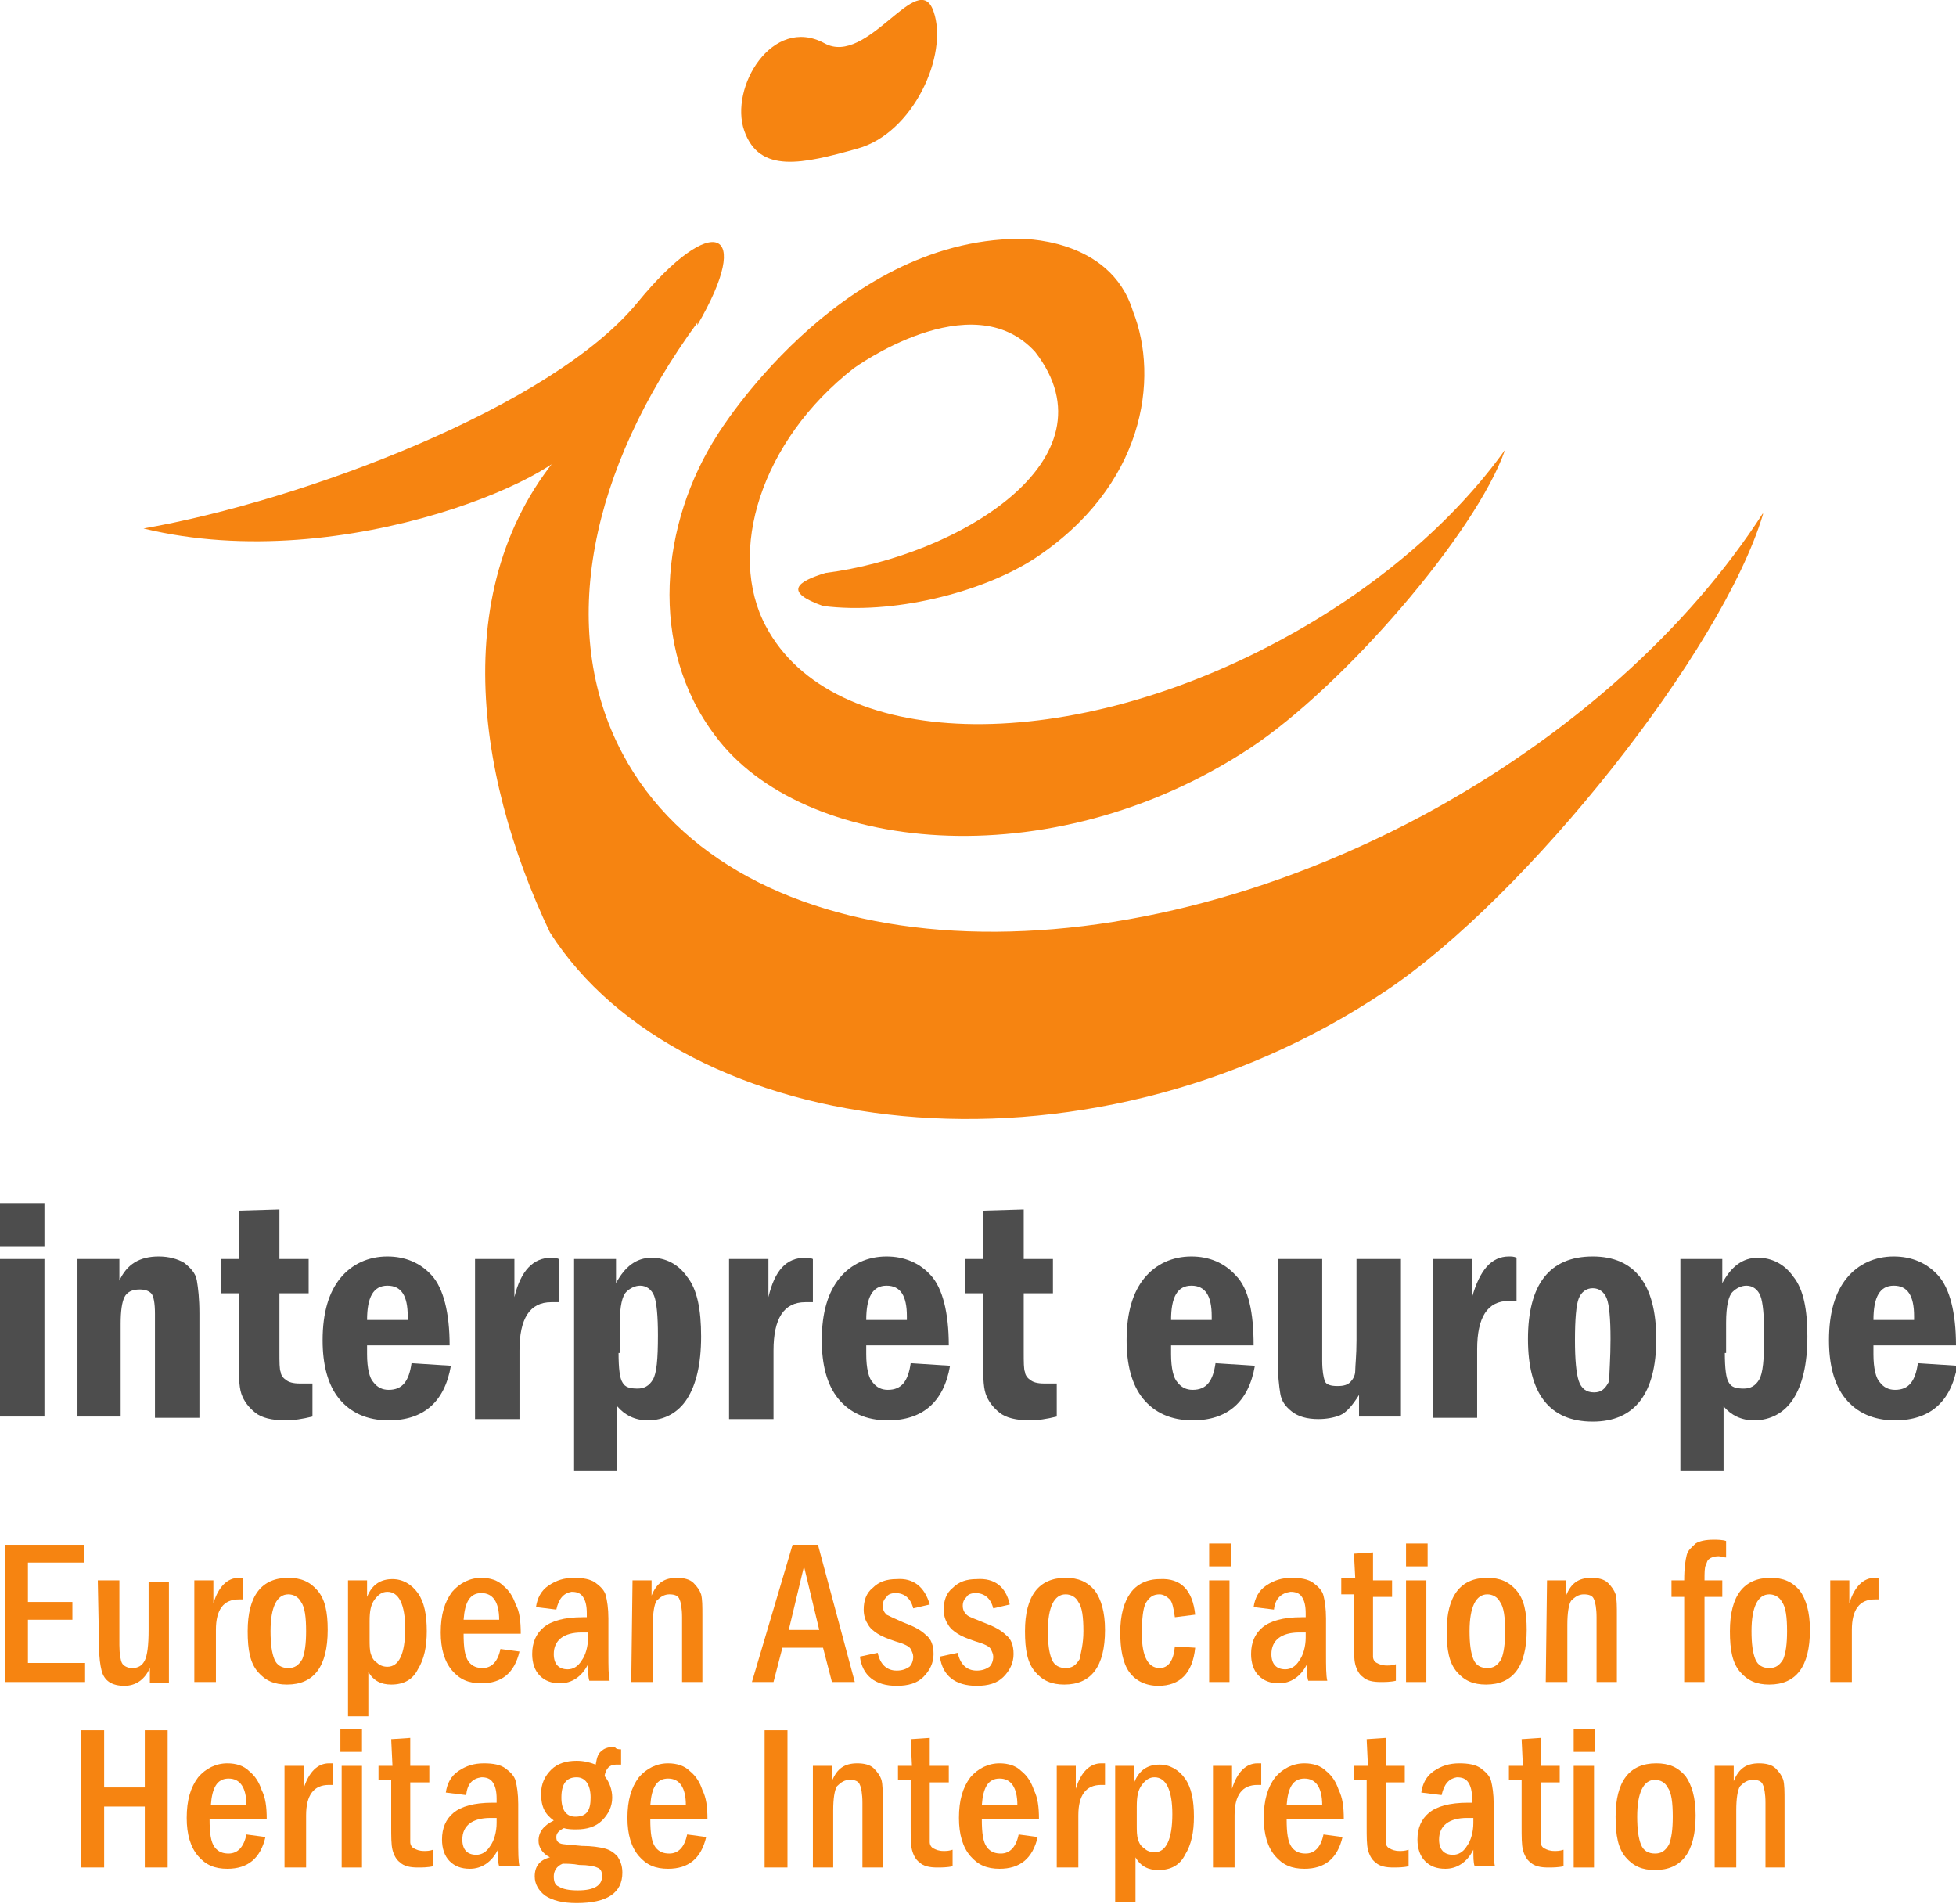 <?xml version="1.0" encoding="UTF-8"?>
<svg xmlns="http://www.w3.org/2000/svg" xmlns:xlink="http://www.w3.org/1999/xlink" version="1.1" id="Layer_1" x="0px" y="0px" viewBox="0 0 154 149.9" style="enable-background:new 0 0 154 149.9;" xml:space="preserve">
<style type="text/css">
	.st0{enable-background:new    ;}
	.st1{fill:#4D4D4D;}
	.st2{fill:#F68411;}
	.st3{fill-rule:evenodd;clip-rule:evenodd;fill:#F68411;}
</style>
<g>
	
		
	<g id="g3871_00000017487837386596276090000018412468919825586602_">
		<g class="st0">
			<path class="st1" d="M3.5,98.1H0v-3.4h3.5V98.1z M0,99.1h3.5v12.4H0V99.1z"></path>
			<path class="st1" d="M6.1,99.1h3.3v1.7c0.6-1.3,1.6-1.9,3.1-1.9c0.8,0,1.5,0.2,2,0.5c0.5,0.4,0.9,0.8,1,1.4     c0.1,0.6,0.2,1.4,0.2,2.6v8.2h-3.5v-8.2c0-0.8-0.1-1.4-0.3-1.6c-0.2-0.2-0.5-0.3-0.9-0.3c-0.6,0-1,0.2-1.2,0.6s-0.3,1.1-0.3,2.1     v7.3H6.1V99.1z"></path>
			<path class="st1" d="M18.6,95.3l3.4-0.1v3.9h2.3v2.7H22v4.6c0,0.8,0,1.4,0.1,1.6c0,0.2,0.2,0.5,0.4,0.6c0.2,0.2,0.6,0.3,1.1,0.3     c0.3,0,0.6,0,1,0v2.6c-0.8,0.2-1.5,0.3-2.1,0.3c-1.1,0-1.9-0.2-2.4-0.6s-0.9-0.9-1.1-1.5c-0.2-0.6-0.2-1.6-0.2-2.9v-5h-1.4v-2.7     h1.4V95.3z"></path>
			<path class="st1" d="M35.4,105.9h-6.5v0.7c0,1.1,0.2,1.9,0.5,2.2c0.3,0.4,0.7,0.6,1.2,0.6c1.1,0,1.6-0.7,1.8-2.1l3.1,0.2     c-0.5,2.9-2.2,4.3-4.9,4.3c-1.7,0-3-0.6-3.9-1.7s-1.3-2.7-1.3-4.6c0-2.2,0.5-3.8,1.4-4.9s2.2-1.7,3.7-1.7c1.4,0,2.6,0.5,3.5,1.5     C34.9,101.4,35.4,103.3,35.4,105.9z M32.1,103.9c0-0.1,0-0.3,0-0.3c0-1.6-0.5-2.4-1.6-2.4c-1.1,0-1.6,0.9-1.6,2.7H32.1z"></path>
			<path class="st1" d="M37.4,99.1h3.1v3C41,100,42,99,43.4,99c0.2,0,0.4,0,0.6,0.1v3.4c-0.3,0-0.4,0-0.6,0c-1.7,0-2.5,1.3-2.5,3.8     v5.4h-3.5V99.1z"></path>
			<path class="st1" d="M45.3,99.1h3.2v1.9c0.7-1.3,1.6-2,2.8-2c1.1,0,2.1,0.5,2.8,1.5c0.8,1,1.1,2.6,1.1,4.7c0,2.2-0.4,3.8-1.1,4.9     c-0.7,1.1-1.8,1.7-3.1,1.7c-1,0-1.8-0.4-2.4-1.1v5.1h-3.4V99.1z M48.7,106.5c0,1.2,0.1,2,0.3,2.3c0.2,0.4,0.6,0.5,1.2,0.5     c0.5,0,0.9-0.2,1.2-0.7c0.3-0.5,0.4-1.6,0.4-3.5c0-1.5-0.1-2.6-0.3-3.1c-0.2-0.5-0.6-0.8-1.1-0.8c-0.4,0-0.8,0.2-1.1,0.5     s-0.5,1.1-0.5,2.4V106.5z"></path>
			<path class="st1" d="M57.4,99.1h3.1v3C61,100,61.9,99,63.4,99c0.2,0,0.4,0,0.6,0.1v3.4c-0.3,0-0.4,0-0.6,0     c-1.7,0-2.5,1.3-2.5,3.8v5.4h-3.5V99.1z"></path>
			<path class="st1" d="M74.7,105.9h-6.5v0.7c0,1.1,0.2,1.9,0.5,2.2c0.3,0.4,0.7,0.6,1.2,0.6c1.1,0,1.6-0.7,1.8-2.1l3.1,0.2     c-0.5,2.9-2.2,4.3-4.9,4.3c-1.7,0-3-0.6-3.9-1.7s-1.3-2.7-1.3-4.6c0-2.2,0.5-3.8,1.4-4.9s2.2-1.7,3.7-1.7c1.4,0,2.6,0.5,3.5,1.5     C74.2,101.4,74.7,103.3,74.7,105.9z M71.4,103.9c0-0.1,0-0.3,0-0.3c0-1.6-0.5-2.4-1.6-2.4c-1.1,0-1.6,0.9-1.6,2.7H71.4z"></path>
			<path class="st1" d="M77.2,95.3l3.4-0.1v3.9h2.3v2.7h-2.3v4.6c0,0.8,0,1.4,0.1,1.6c0,0.2,0.2,0.5,0.4,0.6     c0.2,0.2,0.6,0.3,1.1,0.3c0.3,0,0.6,0,1,0v2.6c-0.8,0.2-1.5,0.3-2.1,0.3c-1.1,0-1.9-0.2-2.4-0.6s-0.9-0.9-1.1-1.5     c-0.2-0.6-0.2-1.6-0.2-2.9v-5h-1.4v-2.7h1.4V95.3z"></path>
			<path class="st1" d="M98.7,105.9h-6.5v0.7c0,1.1,0.2,1.9,0.5,2.2c0.3,0.4,0.7,0.6,1.2,0.6c1.1,0,1.6-0.7,1.8-2.1l3.1,0.2     c-0.5,2.9-2.2,4.3-4.9,4.3c-1.7,0-3-0.6-3.9-1.7s-1.3-2.7-1.3-4.6c0-2.2,0.5-3.8,1.4-4.9s2.2-1.7,3.7-1.7c1.4,0,2.6,0.5,3.5,1.5     C98.3,101.4,98.7,103.3,98.7,105.9z M95.4,103.9c0-0.1,0-0.3,0-0.3c0-1.6-0.5-2.4-1.6-2.4c-1.1,0-1.6,0.9-1.6,2.7H95.4z"></path>
			<path class="st1" d="M100.6,99.1h3.5v8c0,0.8,0.1,1.3,0.2,1.6s0.5,0.4,1,0.4c0.5,0,0.8-0.1,1-0.3c0.2-0.2,0.4-0.5,0.4-0.9     s0.1-1.2,0.1-2.4v-6.4h3.5v12.4H107v-1.7c-0.5,0.8-1,1.4-1.5,1.6c-0.5,0.2-1.1,0.3-1.7,0.3c-0.9,0-1.6-0.2-2.1-0.6     c-0.5-0.4-0.8-0.8-0.9-1.4c-0.1-0.6-0.2-1.5-0.2-2.6V99.1z"></path>
			<path class="st1" d="M112.8,99.1h3.1v3c0.6-2.1,1.5-3.2,2.9-3.2c0.2,0,0.4,0,0.6,0.1v3.4c-0.3,0-0.4,0-0.6,0     c-1.7,0-2.5,1.3-2.5,3.8v5.4h-3.5V99.1z"></path>
			<path class="st1" d="M130.4,105.4c0,4.3-1.7,6.5-5,6.5c-3.4,0-5.1-2.2-5.1-6.5c0-4.3,1.7-6.5,5.1-6.5     C128.7,98.9,130.4,101.1,130.4,105.4z M126.8,105.4c0-1.6-0.1-2.7-0.3-3.2s-0.6-0.8-1.1-0.8c-0.5,0-0.9,0.3-1.1,0.8     c-0.2,0.5-0.3,1.6-0.3,3.3c0,1.5,0.1,2.6,0.3,3.2c0.2,0.6,0.6,0.9,1.2,0.9c0.6,0,0.9-0.3,1.2-0.9     C126.7,108,126.8,106.9,126.8,105.4z"></path>
			<path class="st1" d="M132.4,99.1h3.2v1.9c0.7-1.3,1.6-2,2.8-2c1.1,0,2.1,0.5,2.8,1.5c0.8,1,1.1,2.6,1.1,4.7     c0,2.2-0.4,3.8-1.1,4.9c-0.7,1.1-1.8,1.7-3.1,1.7c-1,0-1.8-0.4-2.4-1.1v5.1h-3.4V99.1z M135.8,106.5c0,1.2,0.1,2,0.3,2.3     c0.2,0.4,0.6,0.5,1.2,0.5c0.5,0,0.9-0.2,1.2-0.7c0.3-0.5,0.4-1.6,0.4-3.5c0-1.5-0.1-2.6-0.3-3.1c-0.2-0.5-0.6-0.8-1.1-0.8     c-0.4,0-0.8,0.2-1.1,0.5s-0.5,1.1-0.5,2.4V106.5z"></path>
			<path class="st1" d="M154,105.9h-6.5v0.7c0,1.1,0.2,1.9,0.5,2.2c0.3,0.4,0.7,0.6,1.2,0.6c1.1,0,1.6-0.7,1.8-2.1l3.1,0.2     c-0.5,2.9-2.2,4.3-4.9,4.3c-1.7,0-3-0.6-3.9-1.7s-1.3-2.7-1.3-4.6c0-2.2,0.5-3.8,1.4-4.9s2.2-1.7,3.7-1.7c1.4,0,2.6,0.5,3.5,1.5     C153.5,101.4,154,103.3,154,105.9z M150.7,103.9c0-0.1,0-0.3,0-0.3c0-1.6-0.5-2.4-1.6-2.4c-1.1,0-1.6,0.9-1.6,2.7H150.7z"></path>
		</g>
		<g id="text2824_00000096767597185418443320000011045465720083986609_">
			<path id="path3776_00000160898071283511635640000002235420332764989060_" class="st2" d="M0.4,121.6h6.2v1.4H2.2v3.1h3.5v1.4H2.2     v3.4h4.5v1.5H0.4L0.4,121.6"></path>
			<path id="path3778_00000121957680389631922810000017773308994903410840_" class="st2" d="M7.7,124.4h1.7v5.1     c0,0.7,0.1,1.2,0.2,1.4c0.1,0.2,0.4,0.4,0.8,0.4c0.5,0,0.8-0.2,1-0.6c0.2-0.4,0.3-1.2,0.3-2.4v-3.8h1.6v8h-1.5v-1.2     c-0.4,0.9-1.1,1.4-2,1.4c-0.5,0-0.9-0.1-1.2-0.3c-0.3-0.2-0.5-0.5-0.6-0.9c-0.1-0.4-0.2-1-0.2-1.9L7.7,124.4"></path>
			<path id="path3780_00000031918436453621034410000004841202570715066773_" class="st2" d="M15.3,124.4h1.5v1.8c0.4-1.3,1.1-2,2-2     c0.1,0,0.2,0,0.3,0v1.7c-0.1,0-0.2,0-0.3,0c-1.2,0-1.8,0.8-1.8,2.4v4.1h-1.7V124.4"></path>
			<path id="path3782_00000120524433049842998750000005137174831802026413_" class="st2" d="M25.8,128.3c0,2.9-1.1,4.3-3.2,4.3     c-1,0-1.7-0.3-2.3-1c-0.6-0.7-0.8-1.7-0.8-3.2c0-2.8,1.1-4.2,3.2-4.2c1,0,1.7,0.3,2.3,1C25.6,125.9,25.8,126.9,25.8,128.3      M24.1,128.4c0-1.1-0.1-1.9-0.4-2.3c-0.2-0.4-0.6-0.6-1-0.6c-0.9,0-1.4,1-1.4,2.9c0,1,0.1,1.7,0.3,2.2c0.2,0.5,0.6,0.7,1.1,0.7     c0.5,0,0.8-0.2,1.1-0.7C24,130.1,24.1,129.4,24.1,128.4"></path>
			<path id="path3784_00000049213752509066532830000008791361303356064677_" class="st2" d="M27.4,124.4h1.5v1.3     c0.4-1,1.1-1.4,2-1.4c0.8,0,1.5,0.4,2,1.1c0.5,0.7,0.7,1.7,0.7,3c0,1.2-0.2,2.2-0.7,3c-0.4,0.8-1.1,1.2-2.1,1.2     c-0.8,0-1.4-0.3-1.8-1v3.5h-1.6V124.4 M29.1,129c0,0.5,0,0.9,0.1,1.2c0.1,0.3,0.2,0.5,0.5,0.7c0.2,0.2,0.5,0.3,0.8,0.3     c0.9,0,1.4-1,1.4-3c0-1.9-0.5-2.9-1.4-2.9c-0.4,0-0.7,0.2-1,0.6c-0.3,0.4-0.4,0.9-0.4,1.7L29.1,129"></path>
			<path id="path3786_00000054232136534864851980000013330746732893291160_" class="st2" d="M41,128.6h-4.5c0,1.1,0.1,1.8,0.4,2.2     c0.3,0.4,0.7,0.5,1.1,0.5c0.7,0,1.2-0.5,1.4-1.5l1.5,0.2c-0.4,1.7-1.4,2.5-3,2.5c-1,0-1.7-0.3-2.3-1c-0.6-0.7-0.9-1.7-0.9-3     c0-1.4,0.3-2.4,0.9-3.2c0.6-0.7,1.4-1.1,2.3-1.1c0.7,0,1.3,0.2,1.7,0.6c0.5,0.4,0.8,0.9,1,1.5C40.9,126.8,41,127.6,41,128.6      M39.3,127.5c0-1.4-0.5-2.1-1.4-2.1c-0.9,0-1.3,0.7-1.4,2.1H39.3"></path>
			<path id="path3788_00000026145973826493064850000014884736516586559656_" class="st2" d="M43.8,126.7l-1.6-0.2     c0.1-0.7,0.4-1.3,1-1.7c0.6-0.4,1.2-0.6,2-0.6c0.7,0,1.3,0.1,1.7,0.4c0.4,0.3,0.7,0.6,0.8,1c0.1,0.4,0.2,1,0.2,1.8v2.7     c0,1.1,0,1.8,0.1,2.2h-1.6c-0.1-0.3-0.1-0.7-0.1-1.3c-0.5,1-1.3,1.5-2.2,1.5c-0.7,0-1.2-0.2-1.6-0.6c-0.4-0.4-0.6-1-0.6-1.7     c0-0.9,0.3-1.6,0.9-2.1c0.6-0.5,1.6-0.8,3.1-0.8c0.1,0,0.2,0,0.3,0v-0.3c0-0.6-0.1-1-0.3-1.3c-0.2-0.3-0.5-0.4-0.9-0.4     C44.4,125.4,44,125.8,43.8,126.7 M46.3,128.5c-0.2,0-0.4,0-0.5,0c-1.4,0-2.2,0.6-2.2,1.7c0,0.8,0.4,1.2,1.1,1.2     c0.4,0,0.8-0.2,1.1-0.7c0.3-0.4,0.5-1.1,0.5-1.8V128.5"></path>
			<path id="path3790_00000127007219742488258360000002284556691088409984_" class="st2" d="M49.8,124.4h1.5v1.2c0.4-1,1-1.4,2-1.4     c0.5,0,1,0.1,1.3,0.4c0.3,0.3,0.5,0.6,0.6,0.9c0.1,0.4,0.1,0.9,0.1,1.7v5.2h-1.6v-5.1c0-0.7-0.1-1.2-0.2-1.4     c-0.1-0.3-0.4-0.4-0.8-0.4c-0.4,0-0.7,0.2-1,0.5c-0.2,0.3-0.3,1-0.3,1.9v4.5h-1.7L49.8,124.4"></path>
			<path id="path3792_00000100352378526212213250000014541650458633628321_" class="st2" d="M62.4,121.6h2l2.9,10.8h-1.8l-0.7-2.7     h-3.2l-0.7,2.7h-1.7L62.4,121.6 M64.5,128.3l-1.2-5l-1.2,5H64.5"></path>
			<path id="path3794_00000111893118841645403590000004878919052890868894_" class="st2" d="M73.2,126.3l-1.3,0.3     c-0.2-0.8-0.7-1.2-1.4-1.2c-0.3,0-0.6,0.1-0.7,0.3c-0.2,0.2-0.3,0.4-0.3,0.7c0,0.3,0.1,0.5,0.3,0.7c0.2,0.1,0.6,0.3,1.3,0.6     c0.8,0.3,1.4,0.6,1.8,1c0.4,0.3,0.6,0.8,0.6,1.5c0,0.7-0.3,1.3-0.8,1.8c-0.5,0.5-1.2,0.7-2.1,0.7c-1.7,0-2.7-0.8-2.9-2.3l1.4-0.3     c0.2,0.9,0.7,1.4,1.5,1.4c0.4,0,0.7-0.1,1-0.3c0.2-0.2,0.3-0.5,0.3-0.8c0-0.2-0.1-0.4-0.2-0.6c-0.1-0.2-0.5-0.4-1.2-0.6     c-0.6-0.2-1.1-0.4-1.4-0.6c-0.3-0.2-0.6-0.4-0.8-0.8c-0.2-0.3-0.3-0.7-0.3-1.1c0-0.7,0.2-1.3,0.7-1.7c0.5-0.5,1.1-0.7,1.9-0.7     C71.9,124.2,72.8,124.9,73.2,126.3"></path>
			<path id="path3796_00000023246461116940501720000014618560884028989344_" class="st2" d="M79.5,126.3l-1.3,0.3     c-0.2-0.8-0.7-1.2-1.4-1.2c-0.3,0-0.6,0.1-0.7,0.3c-0.2,0.2-0.3,0.4-0.3,0.7c0,0.3,0.1,0.5,0.3,0.7s0.6,0.3,1.3,0.6     c0.8,0.3,1.4,0.6,1.8,1c0.4,0.3,0.6,0.8,0.6,1.5c0,0.7-0.3,1.3-0.8,1.8c-0.5,0.5-1.2,0.7-2.1,0.7c-1.7,0-2.7-0.8-2.9-2.3l1.4-0.3     c0.2,0.9,0.7,1.4,1.5,1.4c0.4,0,0.7-0.1,1-0.3c0.2-0.2,0.3-0.5,0.3-0.8c0-0.2-0.1-0.4-0.2-0.6c-0.1-0.2-0.5-0.4-1.2-0.6     c-0.6-0.2-1.1-0.4-1.4-0.6c-0.3-0.2-0.6-0.4-0.8-0.8c-0.2-0.3-0.3-0.7-0.3-1.1c0-0.7,0.2-1.3,0.7-1.7c0.5-0.5,1.1-0.7,1.9-0.7     C78.3,124.2,79.2,124.9,79.5,126.3"></path>
			<path id="path3798_00000151514813552789988850000016921202166100553364_" class="st2" d="M87,128.3c0,2.9-1.1,4.3-3.2,4.3     c-1,0-1.7-0.3-2.3-1c-0.6-0.7-0.8-1.7-0.8-3.2c0-2.8,1.1-4.2,3.2-4.2c1,0,1.7,0.3,2.3,1C86.7,125.9,87,126.9,87,128.3      M85.3,128.4c0-1.1-0.1-1.9-0.4-2.3c-0.2-0.4-0.6-0.6-1-0.6c-0.9,0-1.4,1-1.4,2.9c0,1,0.1,1.7,0.3,2.2c0.2,0.5,0.6,0.7,1.1,0.7     c0.5,0,0.8-0.2,1.1-0.7C85.1,130.1,85.3,129.4,85.3,128.4"></path>
			<path id="path3800_00000109710999456223628270000011788705223474695042_" class="st2" d="M94.1,127.1l-1.6,0.2     c-0.1-0.7-0.2-1.2-0.4-1.4c-0.2-0.2-0.5-0.4-0.8-0.4c-0.5,0-0.8,0.2-1.1,0.7c-0.2,0.4-0.3,1.2-0.3,2.4c0,1.8,0.5,2.7,1.4,2.7     c0.7,0,1.1-0.6,1.2-1.7l1.6,0.1c-0.2,2-1.2,3-2.9,3c-1,0-1.8-0.4-2.3-1.1c-0.5-0.7-0.7-1.8-0.7-3.1c0-1.4,0.3-2.4,0.8-3.1     c0.5-0.7,1.3-1.1,2.3-1.1C93,124.2,93.9,125.2,94.1,127.1"></path>
			<path id="path3802_00000170961263171026016550000000746679900835822775_" class="st2" d="M96.9,123.3h-1.7v-1.8h1.7V123.3      M95.2,124.4h1.6v8h-1.6V124.4"></path>
			<path id="path3804_00000071552994731639140300000010455467740329446789_" class="st2" d="M100.3,126.7l-1.6-0.2     c0.1-0.7,0.4-1.3,1-1.7c0.6-0.4,1.2-0.6,2-0.6c0.7,0,1.3,0.1,1.7,0.4c0.4,0.3,0.7,0.6,0.8,1c0.1,0.4,0.2,1,0.2,1.8v2.7     c0,1.1,0,1.8,0.1,2.2H103c-0.1-0.3-0.1-0.7-0.1-1.3c-0.5,1-1.3,1.5-2.2,1.5c-0.7,0-1.2-0.2-1.6-0.6c-0.4-0.4-0.6-1-0.6-1.7     c0-0.9,0.3-1.6,0.9-2.1c0.6-0.5,1.6-0.8,3.1-0.8c0.1,0,0.2,0,0.3,0v-0.3c0-0.6-0.1-1-0.3-1.3c-0.2-0.3-0.5-0.4-0.9-0.4     C100.9,125.4,100.4,125.8,100.3,126.7 M102.8,128.5c-0.2,0-0.4,0-0.5,0c-1.4,0-2.2,0.6-2.2,1.7c0,0.8,0.4,1.2,1.1,1.2     c0.4,0,0.8-0.2,1.1-0.7c0.3-0.4,0.5-1.1,0.5-1.8V128.5"></path>
			<path id="path3806_00000018917860406095696020000007753007670348083135_" class="st2" d="M106.6,122.3l1.5-0.1v2.2h1.5v1.3h-1.5     v3.5c0,0.6,0,1,0,1.2c0,0.2,0.1,0.4,0.3,0.5c0.2,0.1,0.4,0.2,0.8,0.2c0.2,0,0.4,0,0.7-0.1v1.3c-0.4,0.1-0.9,0.1-1.2,0.1     c-0.6,0-1.1-0.1-1.4-0.4c-0.3-0.2-0.5-0.6-0.6-1c-0.1-0.4-0.1-1-0.1-1.9v-3.6h-1v-1.3h1.1L106.6,122.3"></path>
			<path id="path3808_00000081625327237200720750000007771200086470220178_" class="st2" d="M112.4,123.3h-1.7v-1.8h1.7V123.3      M110.7,124.4h1.6v8h-1.6V124.4"></path>
			<path id="path3810_00000111913836379680256650000001238010285431439777_" class="st2" d="M120.2,128.3c0,2.9-1.1,4.3-3.2,4.3     c-1,0-1.7-0.3-2.3-1c-0.6-0.7-0.8-1.7-0.8-3.2c0-2.8,1.1-4.2,3.2-4.2c1,0,1.7,0.3,2.3,1C120,125.9,120.2,126.9,120.2,128.3      M118.5,128.4c0-1.1-0.1-1.9-0.4-2.3c-0.2-0.4-0.6-0.6-1-0.6c-0.9,0-1.4,1-1.4,2.9c0,1,0.1,1.7,0.3,2.2c0.2,0.5,0.6,0.7,1.1,0.7     c0.5,0,0.8-0.2,1.1-0.7C118.4,130.1,118.5,129.4,118.5,128.4"></path>
			<path id="path3812_00000082348835339881156040000012992397192351829665_" class="st2" d="M121.8,124.4h1.5v1.2c0.4-1,1-1.4,2-1.4     c0.5,0,1,0.1,1.3,0.4c0.3,0.3,0.5,0.6,0.6,0.9c0.1,0.4,0.1,0.9,0.1,1.7v5.2h-1.6v-5.1c0-0.7-0.1-1.2-0.2-1.4     c-0.1-0.3-0.4-0.4-0.8-0.4c-0.4,0-0.7,0.2-1,0.5c-0.2,0.3-0.3,1-0.3,1.9v4.5h-1.7L121.8,124.4"></path>
			<path id="path3814_00000171686431196488398580000010750211332309107863_" class="st2" d="M134.2,124.4h1.4v1.3h-1.4v6.7h-1.6     v-6.7h-1v-1.3h1c0-1,0.1-1.6,0.2-2c0.1-0.4,0.4-0.6,0.7-0.9c0.3-0.2,0.8-0.3,1.4-0.3c0.3,0,0.7,0,1,0.1v1.3     c-0.2,0-0.4-0.1-0.6-0.1c-0.3,0-0.6,0.1-0.7,0.2c-0.2,0.1-0.2,0.3-0.3,0.5C134.2,123.4,134.2,123.8,134.2,124.4"></path>
			<path id="path3816_00000011744669856735762570000015309431077439125168_" class="st2" d="M142.5,128.3c0,2.9-1.1,4.3-3.2,4.3     c-1,0-1.7-0.3-2.3-1c-0.6-0.7-0.8-1.7-0.8-3.2c0-2.8,1.1-4.2,3.2-4.2c1,0,1.7,0.3,2.3,1C142.2,125.9,142.5,126.9,142.5,128.3      M140.7,128.4c0-1.1-0.1-1.9-0.4-2.3c-0.2-0.4-0.6-0.6-1-0.6c-0.9,0-1.4,1-1.4,2.9c0,1,0.1,1.7,0.3,2.2c0.2,0.5,0.6,0.7,1.1,0.7     c0.5,0,0.8-0.2,1.1-0.7C140.6,130.1,140.7,129.4,140.7,128.4"></path>
			<path id="path3818_00000099650592715634834600000015692623185407139993_" class="st2" d="M144.1,124.4h1.5v1.8c0.4-1.3,1.1-2,2-2     c0.1,0,0.2,0,0.3,0v1.7c-0.1,0-0.2,0-0.3,0c-1.2,0-1.8,0.8-1.8,2.4v4.1h-1.7L144.1,124.4"></path>
			<path id="path3820_00000085942115228210601270000016520546195048710067_" class="st2" d="M6.4,136.2h1.8v4.5h3.2v-4.5h1.8V147     h-1.8v-4.8H8.2v4.8H6.4V136.2"></path>
			<path id="path3822_00000166659360620957377210000008104360801491185800_" class="st2" d="M21,143.2h-4.5c0,1.1,0.1,1.8,0.4,2.2     c0.3,0.4,0.7,0.5,1.1,0.5c0.7,0,1.2-0.5,1.4-1.5l1.5,0.2c-0.4,1.7-1.4,2.5-3,2.5c-1,0-1.7-0.3-2.3-1c-0.6-0.7-0.9-1.7-0.9-3     c0-1.4,0.3-2.4,0.9-3.2c0.6-0.7,1.4-1.1,2.3-1.1c0.7,0,1.3,0.2,1.7,0.6c0.5,0.4,0.8,0.9,1,1.5C20.9,141.5,21,142.2,21,143.2      M19.4,142.1c0-1.4-0.5-2.1-1.4-2.1c-0.9,0-1.3,0.7-1.4,2.1H19.4"></path>
			<path id="path3824_00000011004059200351600600000007565823043958908070_" class="st2" d="M22.4,139h1.5v1.8c0.4-1.3,1.1-2,2-2     c0.1,0,0.2,0,0.3,0v1.7c-0.1,0-0.2,0-0.3,0c-1.2,0-1.8,0.8-1.8,2.4v4.1h-1.7L22.4,139"></path>
			<path id="path3826_00000114773977132480561050000001576837947310573487_" class="st2" d="M28.5,137.9h-1.7v-1.8h1.7V137.9      M26.9,139h1.6v8h-1.6V139"></path>
			<path id="path3828_00000087382786485531085020000002533741887648100483_" class="st2" d="M30.8,136.9l1.5-0.1v2.2h1.5v1.3h-1.5     v3.5c0,0.6,0,1,0,1.2c0,0.2,0.1,0.4,0.3,0.5c0.2,0.1,0.4,0.2,0.8,0.2c0.2,0,0.4,0,0.7-0.1v1.3c-0.4,0.1-0.9,0.1-1.2,0.1     c-0.6,0-1.1-0.1-1.4-0.4c-0.3-0.2-0.5-0.6-0.6-1c-0.1-0.4-0.1-1-0.1-1.9v-3.6h-1V139h1.1L30.8,136.9"></path>
			<path id="path3830_00000013889763407789263610000012847765264475364502_" class="st2" d="M36.7,141.3l-1.6-0.2     c0.1-0.7,0.4-1.3,1-1.7c0.6-0.4,1.2-0.6,2-0.6c0.7,0,1.3,0.1,1.7,0.4c0.4,0.3,0.7,0.6,0.8,1c0.1,0.4,0.2,1,0.2,1.8v2.7     c0,1.1,0,1.8,0.1,2.2h-1.6c-0.1-0.3-0.1-0.7-0.1-1.3c-0.5,1-1.3,1.5-2.2,1.5c-0.7,0-1.2-0.2-1.6-0.6c-0.4-0.4-0.6-1-0.6-1.7     c0-0.9,0.3-1.6,0.9-2.1c0.6-0.5,1.6-0.8,3.1-0.8c0.1,0,0.2,0,0.3,0v-0.3c0-0.6-0.1-1-0.3-1.3c-0.2-0.3-0.5-0.4-0.9-0.4     C37.2,140,36.8,140.4,36.7,141.3 M39.1,143.1c-0.2,0-0.4,0-0.5,0c-1.4,0-2.2,0.6-2.2,1.7c0,0.8,0.4,1.2,1.1,1.2     c0.4,0,0.8-0.2,1.1-0.7c0.3-0.4,0.5-1.1,0.5-1.8V143.1"></path>
			<path id="path3832_00000044883616110875166020000001031402600751017351_" class="st2" d="M48.9,137.7v1.2c-0.2,0-0.3,0-0.4,0     c-0.5,0-0.8,0.3-0.9,0.9c0.4,0.5,0.6,1.1,0.6,1.7c0,0.7-0.3,1.3-0.8,1.8c-0.5,0.5-1.2,0.7-2,0.7c-0.3,0-0.7,0-1-0.1     c-0.4,0.2-0.6,0.4-0.6,0.7c0,0.3,0.1,0.4,0.3,0.5c0.2,0.1,0.8,0.1,1.7,0.2c0.8,0,1.4,0.1,1.8,0.2c0.4,0.1,0.7,0.3,1,0.6     c0.2,0.3,0.4,0.7,0.4,1.3c0,0.8-0.3,1.4-0.9,1.8c-0.6,0.4-1.5,0.6-2.7,0.6c-1.1,0-1.9-0.2-2.5-0.6c-0.5-0.4-0.8-0.9-0.8-1.5     c0-0.8,0.4-1.3,1.2-1.5c-0.6-0.3-0.9-0.8-0.9-1.3c0-0.7,0.4-1.2,1.2-1.6c-0.7-0.5-1-1.1-1-2.1c0-0.8,0.3-1.4,0.8-1.9     c0.5-0.5,1.2-0.7,2-0.7c0.5,0,1,0.1,1.5,0.3c0.1-0.6,0.2-0.9,0.5-1.1c0.2-0.2,0.6-0.3,1-0.3C48.5,137.7,48.7,137.7,48.9,137.7      M46.5,141.5c0-1-0.4-1.6-1.1-1.6c-0.8,0-1.2,0.5-1.2,1.6c0,1,0.4,1.5,1.1,1.5C46.2,143,46.5,142.5,46.5,141.5 M44.3,146.7     c-0.5,0.2-0.7,0.6-0.7,1c0,0.4,0.1,0.7,0.4,0.8c0.3,0.2,0.8,0.3,1.5,0.3c1.3,0,1.9-0.4,1.9-1.1c0-0.4-0.1-0.6-0.4-0.7     c-0.2-0.1-0.7-0.2-1.4-0.2C45.1,146.7,44.6,146.7,44.3,146.7"></path>
			<path id="path3834_00000084523668604592250410000011518764596617236122_" class="st2" d="M55.7,143.2h-4.5c0,1.1,0.1,1.8,0.4,2.2     c0.3,0.4,0.7,0.5,1.1,0.5c0.7,0,1.2-0.5,1.4-1.5l1.5,0.2c-0.4,1.7-1.4,2.5-3,2.5c-1,0-1.7-0.3-2.3-1c-0.6-0.7-0.9-1.7-0.9-3     c0-1.4,0.3-2.4,0.9-3.2c0.6-0.7,1.4-1.1,2.3-1.1c0.7,0,1.3,0.2,1.7,0.6c0.5,0.4,0.8,0.9,1,1.5C55.6,141.5,55.7,142.2,55.7,143.2      M54,142.1c0-1.4-0.5-2.1-1.4-2.1c-0.9,0-1.3,0.7-1.4,2.1H54"></path>
			<path id="path3836_00000093173223961444450740000018091668815154360511_" class="st2" d="M60.2,136.2h1.8V147h-1.8V136.2"></path>
			<path id="path3838_00000049935274880791674700000006749390816114459308_" class="st2" d="M64,139h1.5v1.2c0.4-1,1-1.4,2-1.4     c0.5,0,1,0.1,1.3,0.4c0.3,0.3,0.5,0.6,0.6,0.9c0.1,0.4,0.1,0.9,0.1,1.7v5.2h-1.6v-5.1c0-0.7-0.1-1.2-0.2-1.4     c-0.1-0.3-0.4-0.4-0.8-0.4c-0.4,0-0.7,0.2-1,0.5c-0.2,0.3-0.3,1-0.3,1.9v4.5H64L64,139"></path>
			<path id="path3840_00000145753605665047813420000005011139744650523031_" class="st2" d="M71.7,136.9l1.5-0.1v2.2h1.5v1.3h-1.5     v3.5c0,0.6,0,1,0,1.2c0,0.2,0.1,0.4,0.3,0.5c0.2,0.1,0.4,0.2,0.8,0.2c0.2,0,0.4,0,0.7-0.1v1.3c-0.4,0.1-0.9,0.1-1.2,0.1     c-0.6,0-1.1-0.1-1.4-0.4c-0.3-0.2-0.5-0.6-0.6-1c-0.1-0.4-0.1-1-0.1-1.9v-3.6h-1V139h1.1L71.7,136.9"></path>
			<path id="path3842_00000018227162087808359520000014741836558804454016_" class="st2" d="M81.8,143.2h-4.5c0,1.1,0.1,1.8,0.4,2.2     c0.3,0.4,0.7,0.5,1.1,0.5c0.7,0,1.2-0.5,1.4-1.5l1.5,0.2c-0.4,1.7-1.4,2.5-3,2.5c-1,0-1.7-0.3-2.3-1c-0.6-0.7-0.9-1.7-0.9-3     c0-1.4,0.3-2.4,0.9-3.2c0.6-0.7,1.4-1.1,2.3-1.1c0.7,0,1.3,0.2,1.7,0.6c0.5,0.4,0.8,0.9,1,1.5C81.7,141.5,81.8,142.2,81.8,143.2      M80.1,142.1c0-1.4-0.5-2.1-1.4-2.1c-0.9,0-1.3,0.7-1.4,2.1H80.1"></path>
			<path id="path3844_00000084499350129890833220000007743366386161367710_" class="st2" d="M83.2,139h1.5v1.8c0.4-1.3,1.1-2,2-2     c0.1,0,0.2,0,0.3,0v1.7c-0.1,0-0.2,0-0.3,0c-1.2,0-1.8,0.8-1.8,2.4v4.1h-1.7V139"></path>
			<path id="path3846_00000145772011339657950560000017686089900377383355_" class="st2" d="M87.8,139h1.5v1.3c0.4-1,1.1-1.4,2-1.4     c0.8,0,1.5,0.4,2,1.1c0.5,0.7,0.7,1.7,0.7,3c0,1.2-0.2,2.2-0.7,3c-0.4,0.8-1.1,1.2-2.1,1.2c-0.8,0-1.4-0.3-1.8-1v3.5h-1.6V139      M89.5,143.6c0,0.5,0,0.9,0.1,1.2c0.1,0.3,0.2,0.5,0.5,0.7c0.2,0.2,0.5,0.3,0.8,0.3c0.9,0,1.4-1,1.4-3c0-1.9-0.5-2.9-1.4-2.9     c-0.4,0-0.7,0.2-1,0.6c-0.3,0.4-0.4,0.9-0.4,1.7V143.6"></path>
			<path id="path3848_00000057124506739360258230000003993163958516868013_" class="st2" d="M95.6,139H97v1.8c0.4-1.3,1.1-2,2-2     c0.1,0,0.2,0,0.3,0v1.7c-0.1,0-0.2,0-0.3,0c-1.2,0-1.8,0.8-1.8,2.4v4.1h-1.7V139"></path>
			<path id="path3850_00000106867251231409765530000011523316515435716797_" class="st2" d="M105.8,143.2h-4.5     c0,1.1,0.1,1.8,0.4,2.2c0.3,0.4,0.7,0.5,1.1,0.5c0.7,0,1.2-0.5,1.4-1.5l1.5,0.2c-0.4,1.7-1.4,2.5-3,2.5c-1,0-1.7-0.3-2.3-1     c-0.6-0.7-0.9-1.7-0.9-3c0-1.4,0.3-2.4,0.9-3.2c0.6-0.7,1.4-1.1,2.3-1.1c0.7,0,1.3,0.2,1.7,0.6c0.5,0.4,0.8,0.9,1,1.5     C105.7,141.5,105.8,142.2,105.8,143.2 M104.1,142.1c0-1.4-0.5-2.1-1.4-2.1c-0.9,0-1.3,0.7-1.4,2.1H104.1"></path>
			<path id="path3852_00000028318860119287493470000005374338665562657165_" class="st2" d="M107.6,136.9l1.5-0.1v2.2h1.5v1.3h-1.5     v3.5c0,0.6,0,1,0,1.2c0,0.2,0.1,0.4,0.3,0.5c0.2,0.1,0.4,0.2,0.8,0.2c0.2,0,0.4,0,0.7-0.1v1.3c-0.4,0.1-0.9,0.1-1.2,0.1     c-0.6,0-1.1-0.1-1.4-0.4c-0.3-0.2-0.5-0.6-0.6-1c-0.1-0.4-0.1-1-0.1-1.9v-3.6h-1V139h1.1L107.6,136.9"></path>
			<path id="path3854_00000041280551068164875310000014690360085422588848_" class="st2" d="M113.5,141.3l-1.6-0.2     c0.1-0.7,0.4-1.3,1-1.7c0.6-0.4,1.2-0.6,2-0.6c0.7,0,1.3,0.1,1.7,0.4c0.4,0.3,0.7,0.6,0.8,1c0.1,0.4,0.2,1,0.2,1.8v2.7     c0,1.1,0,1.8,0.1,2.2h-1.6c-0.1-0.3-0.1-0.7-0.1-1.3c-0.5,1-1.3,1.5-2.2,1.5c-0.7,0-1.2-0.2-1.6-0.6c-0.4-0.4-0.6-1-0.6-1.7     c0-0.9,0.3-1.6,0.9-2.1c0.6-0.5,1.6-0.8,3.1-0.8c0.1,0,0.2,0,0.3,0v-0.3c0-0.6-0.1-1-0.3-1.3c-0.2-0.3-0.5-0.4-0.9-0.4     C114.1,140,113.7,140.4,113.5,141.3 M116,143.1c-0.2,0-0.4,0-0.5,0c-1.4,0-2.2,0.6-2.2,1.7c0,0.8,0.4,1.2,1.1,1.2     c0.4,0,0.8-0.2,1.1-0.7c0.3-0.4,0.5-1.1,0.5-1.8V143.1"></path>
			<path id="path3856_00000023259815182221935360000012012208243404724869_" class="st2" d="M119.8,136.9l1.5-0.1v2.2h1.5v1.3h-1.5     v3.5c0,0.6,0,1,0,1.2c0,0.2,0.1,0.4,0.3,0.5c0.2,0.1,0.4,0.2,0.8,0.2c0.2,0,0.4,0,0.7-0.1v1.3c-0.4,0.1-0.9,0.1-1.2,0.1     c-0.6,0-1.1-0.1-1.4-0.4c-0.3-0.2-0.5-0.6-0.6-1c-0.1-0.4-0.1-1-0.1-1.9v-3.6h-1V139h1.1L119.8,136.9"></path>
			<path id="path3858_00000158008027090978930760000004341270973082376866_" class="st2" d="M125.6,137.9h-1.7v-1.8h1.7V137.9      M123.9,139h1.6v8h-1.6V139"></path>
			<path id="path3860_00000083085905970932585420000007647548465339632008_" class="st2" d="M133.5,142.9c0,2.9-1.1,4.3-3.2,4.3     c-1,0-1.7-0.3-2.3-1c-0.6-0.7-0.8-1.7-0.8-3.2c0-2.8,1.1-4.2,3.2-4.2c1,0,1.7,0.3,2.3,1C133.2,140.5,133.5,141.5,133.5,142.9      M131.7,143c0-1.1-0.1-1.9-0.4-2.3c-0.2-0.4-0.6-0.6-1-0.6c-0.9,0-1.4,1-1.4,2.9c0,1,0.1,1.7,0.3,2.2c0.2,0.5,0.6,0.7,1.1,0.7     c0.5,0,0.8-0.2,1.1-0.7C131.6,144.7,131.7,144,131.7,143"></path>
			<path id="path3862_00000172410207301126036600000004888627208402331553_" class="st2" d="M135,139h1.5v1.2c0.4-1,1-1.4,2-1.4     c0.5,0,1,0.1,1.3,0.4c0.3,0.3,0.5,0.6,0.6,0.9c0.1,0.4,0.1,0.9,0.1,1.7v5.2H139v-5.1c0-0.7-0.1-1.2-0.2-1.4     c-0.1-0.3-0.4-0.4-0.8-0.4c-0.4,0-0.7,0.2-1,0.5c-0.2,0.3-0.3,1-0.3,1.9v4.5H135L135,139"></path>
		</g>
		<path id="_path2875-7_00000140724272860741685450000000268804812056054181_" class="st2" d="M89.2,24.5c2.1,5.3,0.9,13.8-7.8,19.5    c-4.2,2.7-11.2,4.4-16.6,3.7c-3.1-1.1-2.1-1.9,0.2-2.6c10.3-1.3,23.1-8.9,16.5-17.4C76.5,22.2,67.2,29,67.2,29    c-7.3,5.7-10,14.5-6.9,20.3c5.2,9.8,23.3,10.3,40.3,1.2c7.7-4.1,13.9-9.5,17.9-15.1l0,0c-2.3,6.6-12.8,18.7-20.1,23.5    c-15.8,10.4-35.3,8.2-42.1-1C51,50.9,52,41.2,56.5,34.2c0,0,9.4-15.3,23.7-15.4C80.2,18.8,87.4,18.6,89.2,24.5L89.2,24.5    L89.2,24.5L89.2,24.5z"></path>
		<path id="_path2877-7_00000170958889409406415810000016592058942230686904_" class="st2" d="M11.3,41.6c16,3.9,34.5-4.6,34.1-7.3    C35,44.8,37.3,60.8,43.3,73.4c10.4,16.3,41.8,20.7,65.8,4.6c11.1-7.4,26.5-26.8,29.7-37.5l0-0.1c-5.8,9-15.1,17.5-26.8,23.8    C86,78.1,57.8,75.9,49,59.3c-5.2-9.8-2.5-22.4,5.9-33.9l0,0.2l0,0c4.5-7.7,1.2-9-4.7-1.8C43.5,32,23.9,39.4,11.3,41.6L11.3,41.6z"></path>
		<path id="_path2962-1_00000142160021868841051570000009494494577357317771_" class="st3" d="M73.5,0.9c1.2,3.4-1.6,9.6-6,10.8    c-4.3,1.2-7.7,2-8.9-1.4c-1.2-3.4,2.2-9.1,6.3-6.9C68.3,5.3,72.3-2.6,73.5,0.9L73.5,0.9z"></path>
	</g>
</g>
</svg>

